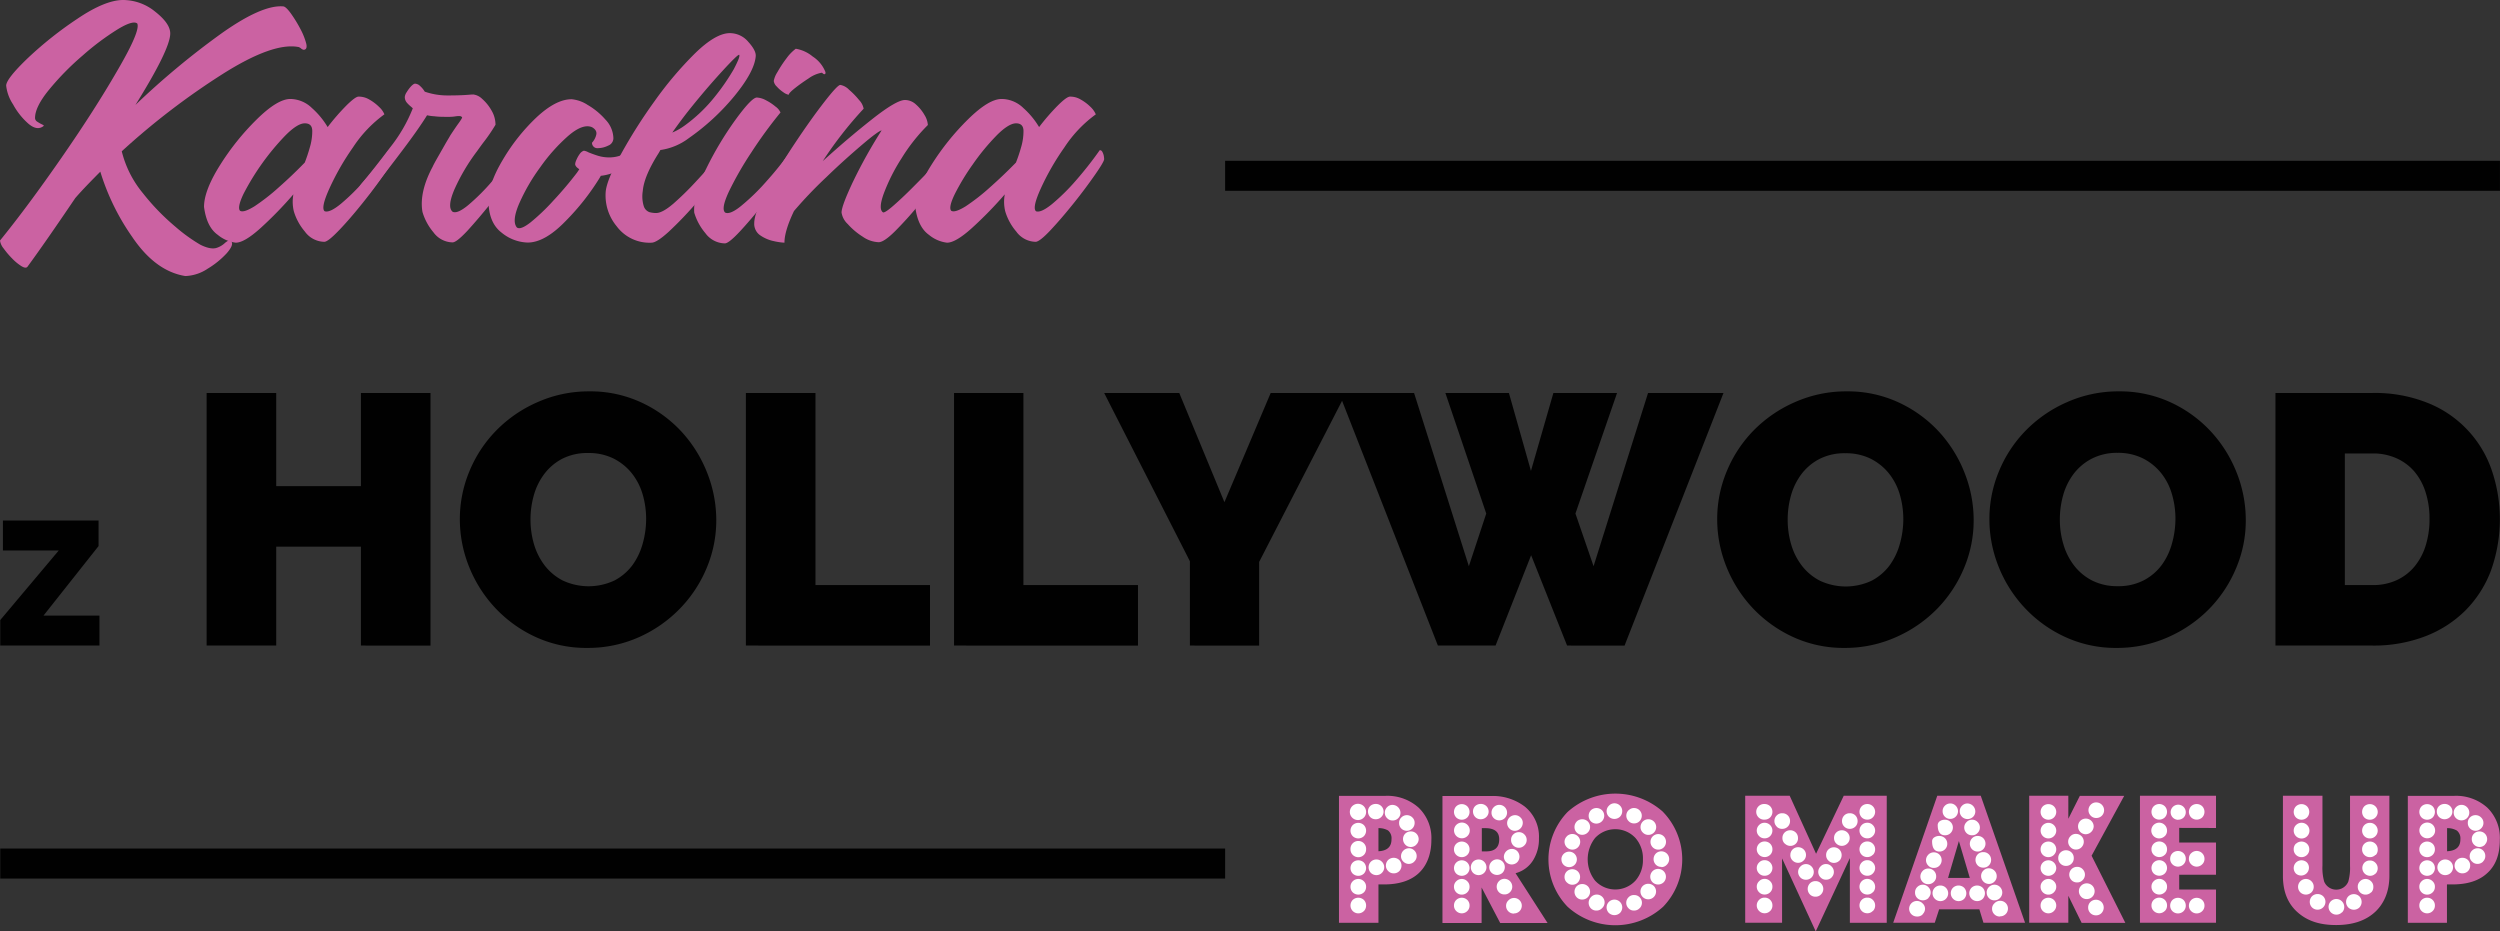 <svg xmlns="http://www.w3.org/2000/svg" viewBox="0 0 574.92 214.19">
    <rect x="0" y="0" width="574.92" height="214.19" fill="#333333" stroke="none"/>
    <defs>
        <style>.cls-1{fill:#010101;}.cls-2{fill:#fff;}.cls-3{fill:#cb62a2;}</style>
    </defs>
    <g id="Warstwa_2" data-name="Warstwa 2">
        <g id="Warstwa_1-2" data-name="Warstwa 1">
            <rect class="cls-1" x="281.74" y="36.98" width="293.17" height="6.9"/>
            <rect class="cls-1" x="0.06" y="195.14" width="281.68" height="6.9"/>
            <path class="cls-2" d="M308.45,211.69V183.54h10.13a10.16,10.16,0,0,1,7.29,2.57,9.2,9.2,0,0,1,2.75,7c0,3.18-.94,5.65-2.78,7.32s-4.31,2.41-7.58,2.41h-1.81v8.82Zm8-15.39.55,0c2.28-.1,3.54-1.26,3.54-3.25a2.83,2.83,0,0,0-1.06-2.48,4.71,4.71,0,0,0-2.49-.62l-.54,0Z"/>
            <path class="cls-2" d="M345.34,211.69l-4.13-7.88-1,.24v7.64h-8V183.54h10.59a11.58,11.58,0,0,1,7.49,2.32,8.31,8.31,0,0,1,3.07,6.91,8.66,8.66,0,0,1-1.25,4.72,6.23,6.23,0,0,1-3.75,2.81l-.68.2L355,211.69Zm-5.11-15.37h1.5c2.3,0,3.56-1.17,3.56-3.29,0-1.42-.65-3.1-3.75-3.1h-1.31Z"/>
            <path class="cls-2" d="M371.46,212.23a14.55,14.55,0,0,1-10.62-4.11,15.17,15.17,0,0,1,0-21,15.91,15.91,0,0,1,21.32,0,15.17,15.17,0,0,1,0,21A14.75,14.75,0,0,1,371.46,212.23Zm0-22.07a6.39,6.39,0,0,0-5.06,2.23,8.5,8.5,0,0,0,0,10.46,6.41,6.41,0,0,0,5.06,2.22,6.33,6.33,0,0,0,5.06-2.23,7.69,7.69,0,0,0,1.82-5.22,7.6,7.6,0,0,0-1.83-5.23A6.33,6.33,0,0,0,371.46,190.16Z"/>
            <polygon class="cls-2" points="410.29 197.18 409.3 197.4 409.3 211.69 401.86 211.69 401.86 183.54 411.23 183.54 417.62 197.6 424.32 183.54 433.37 183.54 433.37 211.69 425.93 211.69 425.93 197.34 424.94 197.12 417.56 212.95 410.29 197.18"/>
            <path class="cls-2" d="M456.49,211.69l-.94-3.07h-10l-1,3.07H436.1l9.77-28.15h9.27l9.79,28.15Zm-9.16-9.31h6.38l-3.22-10.86Z"/>
            <polygon class="cls-2" points="479.03 211.69 476.11 205.75 475.12 205.99 475.12 211.69 467.13 211.69 467.13 183.54 475.12 183.54 475.12 188.29 476.11 188.53 478.62 183.54 487.61 183.54 480.39 196.78 487.9 211.69 479.03 211.69"/>
            <polygon class="cls-2" points="492.64 211.69 492.64 183.54 509.09 183.54 509.09 189.89 500.63 189.89 500.63 194.31 509.09 194.31 509.09 200.65 500.63 200.65 500.63 205.11 509.09 205.11 509.09 211.69 492.64 211.69"/>
            <path class="cls-2" d="M537.24,212.23c-3.55,0-6.39-.92-8.44-2.73-2.21-1.92-3.28-4.55-3.28-8.05V183.54h8.05v15.55a11.89,11.89,0,0,0,.42,3.83,3.51,3.51,0,0,0,6.54,0,11.89,11.89,0,0,0,.42-3.83V183.54h8v17.91c0,3.52-1.07,6.15-3.27,8.05S540.79,212.23,537.24,212.23Z"/>
            <path class="cls-2" d="M554.24,211.69V183.54h10.14a10.29,10.29,0,0,1,7.27,2.57,9.2,9.2,0,0,1,2.75,7c0,3.24-.91,5.64-2.78,7.31s-4.31,2.42-7.58,2.42h-1.81v8.82Zm8-15.39.55,0c2.29-.11,3.55-1.26,3.55-3.25a2.83,2.83,0,0,0-1.05-2.48,4.77,4.77,0,0,0-2.51-.62l-.54,0Z"/>
            <path class="cls-3"
                  d="M326.23,185.73a10.74,10.74,0,0,0-7.65-2.71H307.92v29.2H317v-8.83h1.29c3.41,0,6.07-.85,7.93-2.55s2.95-4.33,2.95-7.7A9.68,9.68,0,0,0,326.23,185.73Zm-2.7,1.73a1.76,1.76,0,0,1,1.28.54,1.65,1.65,0,0,1,.51,1.27,1.8,1.8,0,0,1-3.06,1.27,1.71,1.71,0,0,1-.51-1.27,1.65,1.65,0,0,1,.51-1.27A1.76,1.76,0,0,1,323.53,187.46ZM319,185.62a1.66,1.66,0,0,1,1.27-.52,1.85,1.85,0,0,1,1.79,1.79,1.69,1.69,0,0,1-.52,1.27,1.72,1.72,0,0,1-1.27.52,1.66,1.66,0,0,1-1.27-.52,1.71,1.71,0,0,1-.54-1.27A1.74,1.74,0,0,1,319,185.62Zm1,7.41c0,1.71-1,2.63-3,2.73v-5.31a4.19,4.19,0,0,1,2.21.53A2.32,2.32,0,0,1,320,193Zm-6.35,16.48a1.8,1.8,0,0,1-3.08-1.27,1.82,1.82,0,0,1,.51-1.28,1.87,1.87,0,0,1,2.57,0,1.82,1.82,0,0,1,.51,1.28A1.77,1.77,0,0,1,313.66,209.51Zm0-4.3a1.85,1.85,0,0,1-2.57,0,1.79,1.79,0,0,1-.51-1.27,1.73,1.73,0,0,1,.51-1.27,1.8,1.8,0,0,1,2.57,0,1.73,1.73,0,0,1,.51,1.27A1.79,1.79,0,0,1,313.66,205.21Zm0-4.31a1.87,1.87,0,0,1-2.57,0,1.84,1.84,0,0,1,0-2.54,1.85,1.85,0,0,1,2.57,0,1.84,1.84,0,0,1,0,2.54Zm0-4.3a1.8,1.8,0,0,1-3.08-1.27,1.8,1.8,0,1,1,3.59,0A1.79,1.79,0,0,1,313.66,196.6Zm0-4.31a1.85,1.85,0,0,1-2.57,0,1.84,1.84,0,0,1,0-2.54,1.85,1.85,0,0,1,2.57,0,1.84,1.84,0,0,1,0,2.54Zm0-4.29a1.87,1.87,0,1,1,.51-1.29A1.83,1.83,0,0,1,313.66,188Zm1.45-2.64a1.89,1.89,0,0,1,1.29-.48,1.78,1.78,0,0,1,1.27.5,1.73,1.73,0,0,1,.52,1.27,1.67,1.67,0,0,1-.54,1.24,1.71,1.71,0,0,1-1.25.51,1.74,1.74,0,0,1-1.29-.51,1.82,1.82,0,0,1-.51-1.28A1.7,1.7,0,0,1,315.11,185.36Zm2.69,15.37a1.73,1.73,0,0,1-1.27.52,1.8,1.8,0,0,1-1.27-.52,1.84,1.84,0,0,1,0-2.56,1.8,1.8,0,0,1,1.27-.52,1.73,1.73,0,0,1,1.27.52,1.79,1.79,0,0,1,0,2.56Zm4-.4a1.74,1.74,0,0,1-1.29.51,1.69,1.69,0,0,1-1.26-.53,1.73,1.73,0,0,1-.53-1.25,1.82,1.82,0,0,1,.51-1.28,1.87,1.87,0,0,1,2.57,0,1.85,1.85,0,0,1,0,2.55Zm3.46-2.2a1.76,1.76,0,0,1-2.54,0,1.66,1.66,0,0,1-.52-1.27,1.85,1.85,0,0,1,1.79-1.79,1.72,1.72,0,0,1,1.27.52,1.74,1.74,0,0,1,.54,1.27A1.68,1.68,0,0,1,325.23,198.13Zm.46-3.89a1.72,1.72,0,0,1-1.25.54,1.68,1.68,0,0,1-1.29-.54,1.85,1.85,0,0,1-.52-1.29,1.74,1.74,0,0,1,.52-1.25,1.8,1.8,0,0,1,1.29-.5,1.72,1.72,0,0,1,1.27.52,1.8,1.8,0,0,1,.52,1.27A1.73,1.73,0,0,1,325.69,194.24Z"/>
            <path class="cls-3"
                  d="M348.53,200.81a6.8,6.8,0,0,0,4.05-3,9.2,9.2,0,0,0,1.33-5,8.88,8.88,0,0,0-3.26-7.32,12.06,12.06,0,0,0-7.82-2.43H331.72v29.2h9v-8.17l4.28,8.17h10.89Zm.39-2.53a1.81,1.81,0,0,1-3.08-1.27,1.87,1.87,0,0,1,1.8-1.79,1.74,1.74,0,0,1,1.28.52,1.84,1.84,0,0,1,0,2.54Zm2.17-5.1a1.71,1.71,0,0,1-.55,1.25,1.73,1.73,0,0,1-1.25.53,1.75,1.75,0,0,1-1.28-.53,1.79,1.79,0,0,1-.51-1.29,1.64,1.64,0,0,1,.51-1.25,1.78,1.78,0,0,1,1.28-.52,1.68,1.68,0,0,1,1.27.53A1.74,1.74,0,0,1,351.09,193.18Zm-2.69-5.72a1.74,1.74,0,0,1,1.27.54,1.66,1.66,0,0,1,.52,1.27,1.85,1.85,0,0,1-1.79,1.79,1.66,1.66,0,0,1-1.27-.52,1.74,1.74,0,0,1-.54-1.27,1.84,1.84,0,0,1,1.81-1.81Zm-4.87-1.84a1.77,1.77,0,0,1,2.53,0,1.79,1.79,0,0,1,0,2.52,1.82,1.82,0,0,1-2.55,0,1.68,1.68,0,0,1-.51-1.27A1.71,1.71,0,0,1,343.53,185.62Zm1.24,7.41c0,1.84-1,2.76-3,2.76h-1v-5.34h.79C343.7,190.45,344.77,191.31,344.77,193Zm-5.51-7.67a1.86,1.86,0,0,1,1.27-.48,1.8,1.8,0,0,1,1.29.5,1.77,1.77,0,0,1,.52,1.27,1.71,1.71,0,0,1-.54,1.24,1.78,1.78,0,0,1-1.27.51,1.71,1.71,0,0,1-1.27-.51,1.82,1.82,0,0,1-.52-1.28A1.7,1.7,0,0,1,339.26,185.36Zm-1.83,24.15a1.79,1.79,0,0,1-2.54,0,1.7,1.7,0,0,1-.52-1.27,1.74,1.74,0,0,1,.52-1.28,1.84,1.84,0,0,1,2.54,0,1.74,1.74,0,0,1,.52,1.28A1.7,1.7,0,0,1,337.43,209.51Zm0-4.3a1.79,1.79,0,0,1-3.06-1.27,1.66,1.66,0,0,1,.52-1.27,1.76,1.76,0,0,1,2.54,0,1.66,1.66,0,0,1,.52,1.27A1.72,1.72,0,0,1,337.43,205.21Zm0-4.31a1.84,1.84,0,0,1-2.54,0,1.81,1.81,0,0,1,0-2.54,1.81,1.81,0,0,1,2.54,0,1.81,1.81,0,0,1,0,2.54Zm0-4.3a1.81,1.81,0,0,1-2.54,0,1.72,1.72,0,0,1-.52-1.27,1.75,1.75,0,0,1,.52-1.29,1.84,1.84,0,0,1,2.54,0,1.75,1.75,0,0,1,.52,1.29A1.72,1.72,0,0,1,337.43,196.6Zm0-4.31A1.81,1.81,0,1,1,338,191,1.72,1.72,0,0,1,337.43,192.29Zm0-4.29a1.84,1.84,0,0,1-2.54,0,1.85,1.85,0,0,1,0-2.57,1.84,1.84,0,0,1,2.54,0,1.85,1.85,0,0,1,0,2.57Zm3.87,12.73a1.81,1.81,0,0,1-2.54,0,1.84,1.84,0,0,1,0-2.56,1.81,1.81,0,0,1,2.54,0,1.79,1.79,0,0,1,0,2.56Zm1.18-1.32a1.83,1.83,0,0,1,1.79-1.79,1.79,1.79,0,0,1,1.27.51,1.85,1.85,0,0,1,0,2.57,1.84,1.84,0,0,1-2.54,0A1.75,1.75,0,0,1,342.48,199.41Zm2.23,5.77a1.8,1.8,0,0,1,0-2.53,1.72,1.72,0,0,1,1.26-.55,1.81,1.81,0,0,1,1.8,1.8,1.75,1.75,0,0,1-.53,1.28,1.67,1.67,0,0,1-1.27.51A1.73,1.73,0,0,1,344.71,205.18Zm3.43,4.92a1.78,1.78,0,0,1-1.79-1.79,1.67,1.67,0,0,1,.54-1.25,1.78,1.78,0,1,1,1.25,3Z"/>
            <path class="cls-3"
                  d="M382.48,186.74a16.41,16.41,0,0,0-22,0,15.7,15.7,0,0,0,0,21.77,16.32,16.32,0,0,0,22,0,15.69,15.69,0,0,0,0-21.75Zm.13,5.59a1.81,1.81,0,0,1,0,2.54,1.79,1.79,0,1,1,0-2.54Zm-3.54-3.93a1.8,1.8,0,0,1,0,3.6,1.74,1.74,0,0,1-1.27-.54,1.7,1.7,0,0,1-.53-1.27,1.79,1.79,0,0,1,1.8-1.79Zm-1.25,9.22a7.13,7.13,0,0,1-1.7,4.88,6.32,6.32,0,0,1-9.32,0,7.94,7.94,0,0,1,0-9.77,6.34,6.34,0,0,1,9.32,0A7.1,7.1,0,0,1,377.82,197.62Zm-3.28-11.28a1.66,1.66,0,0,1,1.27-.52,1.77,1.77,0,0,1,1.25,3,1.68,1.68,0,0,1-1.25.54,1.66,1.66,0,0,1-1.27-.52,1.76,1.76,0,0,1,0-2.54ZM370,185.29a1.73,1.73,0,0,1,1.26-.56,1.77,1.77,0,0,1,1.29.54,1.73,1.73,0,0,1,.51,1.27,1.79,1.79,0,0,1-.51,1.27,1.85,1.85,0,0,1-2.57,0,1.79,1.79,0,0,1-.51-1.27A1.72,1.72,0,0,1,370,185.29Zm-4.15,1.05a1.85,1.85,0,0,1,2.57,0,1.81,1.81,0,0,1-1.28,3.06,1.75,1.75,0,0,1-1.29-.52,1.84,1.84,0,0,1,0-2.54Zm-3.26,2.58a1.84,1.84,0,0,1,2.56,0,1.76,1.76,0,0,1,.52,1.27,1.72,1.72,0,0,1-.53,1.25,1.78,1.78,0,0,1-3.06-1.25A1.79,1.79,0,0,1,362.61,188.92Zm-2.28,3.41a1.8,1.8,0,1,1,1.27,3.06,1.83,1.83,0,0,1-1.79-1.79A1.72,1.72,0,0,1,360.33,192.33Zm-1.24,5.29a1.78,1.78,0,1,1,.52,1.27A1.72,1.72,0,0,1,359.09,197.62Zm1.25,5.31a1.7,1.7,0,0,1-.53-1.26,1.74,1.74,0,0,1,.52-1.27,1.84,1.84,0,0,1,2.54,0,1.81,1.81,0,0,1,0,2.54,1.68,1.68,0,0,1-1.27.52A1.66,1.66,0,0,1,360.34,202.93Zm3.54,3.94a1.7,1.7,0,0,1-1.27-.52,1.84,1.84,0,0,1,0-2.54,1.86,1.86,0,0,1,2.56,0,1.78,1.78,0,0,1,.52,1.27,1.81,1.81,0,0,1-1.81,1.79Zm4.54,2a1.69,1.69,0,0,1-1.26.53,1.74,1.74,0,0,1-1.29-.51,1.85,1.85,0,0,1,0-2.55,1.8,1.8,0,1,1,2.55,2.53Zm4.15,1.07a1.87,1.87,0,0,1-2.57,0,1.8,1.8,0,1,1,2.57,0Zm4.49-1.07a1.67,1.67,0,0,1-1.25.53,1.65,1.65,0,0,1-1.27-.51,1.78,1.78,0,0,1,0-2.55,1.65,1.65,0,0,1,1.27-.51,1.71,1.71,0,0,1,1.27.51,1.77,1.77,0,0,1,0,2.53Zm3.27-2.58a1.79,1.79,0,0,1-2.53,0,1.79,1.79,0,0,1,0-2.54,1.84,1.84,0,0,1,2.54,0,1.79,1.79,0,0,1,0,2.53Zm2.28-3.4a1.84,1.84,0,0,1-2.56,0,1.8,1.8,0,0,1,2.56-2.54,1.81,1.81,0,0,1,0,2.54Zm-.53-3.53a1.76,1.76,0,0,1-1.28-.52,1.84,1.84,0,0,1,0-2.54,1.76,1.76,0,0,1,1.28-.52,1.79,1.79,0,0,1,1.27,3.06A1.67,1.67,0,0,1,382.08,199.41Z"/>
            <path class="cls-3"
                  d="M424,183l-6.36,13.34L411.57,183H401.34v29.2h8.48V197.4l7.74,16.79,7.85-16.85v14.88h8.48V183Zm-16.92,26.49a1.73,1.73,0,0,1-1.27.53,1.7,1.7,0,0,1-1.27-.53,1.72,1.72,0,0,1-.54-1.27,1.76,1.76,0,0,1,.54-1.28,1.68,1.68,0,0,1,1.27-.51,1.71,1.71,0,0,1,1.27.51,1.74,1.74,0,0,1,.52,1.28A1.7,1.7,0,0,1,407.07,209.51Zm0-4.3a1.72,1.72,0,0,1-1.27.52,1.69,1.69,0,0,1-1.27-.52,1.74,1.74,0,0,1-.54-1.27,1.68,1.68,0,0,1,.54-1.27,1.71,1.71,0,0,1,1.27-.54,1.74,1.74,0,0,1,1.27.54,1.66,1.66,0,0,1,.52,1.27A1.72,1.72,0,0,1,407.07,205.21Zm0-4.31a1.71,1.71,0,0,1-1.27.51,1.68,1.68,0,0,1-1.27-.51,1.76,1.76,0,0,1,0-2.54,1.65,1.65,0,0,1,1.27-.52,1.68,1.68,0,0,1,1.27.52,1.81,1.81,0,0,1,0,2.54Zm0-4.3a1.76,1.76,0,0,1-1.27.52,1.81,1.81,0,0,1-1.81-1.79,1.79,1.79,0,0,1,1.81-1.8,1.79,1.79,0,0,1,1.27.51,1.75,1.75,0,0,1,.52,1.29A1.72,1.72,0,0,1,407.07,196.6Zm0-4.31a1.72,1.72,0,0,1-1.27.52,1.69,1.69,0,0,1-1.27-.52,1.76,1.76,0,0,1,0-2.54,1.69,1.69,0,0,1,1.27-.52,1.8,1.8,0,0,1,1.27,3.06Zm0-4.29a1.79,1.79,0,0,1-1.27.51,1.8,1.8,0,1,1,0-3.59,1.79,1.79,0,0,1,1.27.51,1.85,1.85,0,0,1,0,2.57Zm1.51,2.1a1.71,1.71,0,0,1-.53-1.27,1.75,1.75,0,0,1,.53-1.28,1.67,1.67,0,0,1,1.27-.51,1.74,1.74,0,0,1,1.79,1.79,1.7,1.7,0,0,1-.51,1.27,1.75,1.75,0,0,1-1.28.53A1.68,1.68,0,0,1,408.58,190.1Zm1.83,3.91a1.7,1.7,0,0,1-.52-1.28,1.74,1.74,0,0,1,.52-1.27,1.84,1.84,0,0,1,2.54,0,1.74,1.74,0,0,1,.52,1.27A1.7,1.7,0,0,1,413,194a1.79,1.79,0,0,1-2.54,0Zm1.31,2.65a1.73,1.73,0,0,1,.51-1.29,1.82,1.82,0,0,1,2.55,0,1.74,1.74,0,0,1,.53,1.29,1.69,1.69,0,0,1-.55,1.25,1.77,1.77,0,0,1-2.53,0A1.71,1.71,0,0,1,411.72,196.66Zm2.3,5.14a1.8,1.8,0,0,1-.52-1.27,1.73,1.73,0,0,1,.54-1.25,1.74,1.74,0,0,1,2.54,0,1.81,1.81,0,0,1,0,2.54,1.84,1.84,0,0,1-2.56,0Zm4.74,3.91a1.67,1.67,0,0,1-1.27.52,1.74,1.74,0,0,1-1.28-.52,1.84,1.84,0,0,1,0-2.54,1.74,1.74,0,0,1,1.28-.52,1.67,1.67,0,0,1,1.27.52,1.79,1.79,0,0,1,0,2.54Zm2.45-3.91a1.74,1.74,0,0,1-1.27.52,1.66,1.66,0,0,1-1.27-.52,1.76,1.76,0,0,1,0-2.54,1.68,1.68,0,0,1,1.27-.54,1.7,1.7,0,0,1,1.25.56,1.76,1.76,0,0,1,0,2.52Zm1.79-3.87a1.77,1.77,0,0,1-2.53,0,1.67,1.67,0,0,1-.53-1.25,1.73,1.73,0,0,1,.51-1.29,1.82,1.82,0,0,1,2.55,0,1.86,1.86,0,0,1,0,2.56Zm1.82-3.92a1.79,1.79,0,0,1-2.54,0,1.7,1.7,0,0,1-.52-1.28,1.74,1.74,0,0,1,.52-1.27,1.84,1.84,0,0,1,2.54,0,1.76,1.76,0,0,1,.54,1.27A1.71,1.71,0,0,1,424.82,194Zm1.85-3.91a1.78,1.78,0,0,1-1.3.53,1.75,1.75,0,0,1-1.27-.53,1.77,1.77,0,0,1-.51-1.27,1.82,1.82,0,0,1,.51-1.28,1.73,1.73,0,0,1,1.27-.51,1.76,1.76,0,0,1,1.3.51,1.82,1.82,0,0,1,.51,1.28A1.77,1.77,0,0,1,426.67,190.1Zm4,19.41a1.67,1.67,0,0,1-1.27.53,1.73,1.73,0,0,1-1.27-.53,1.78,1.78,0,0,1-.52-1.27,1.82,1.82,0,0,1,.52-1.28,1.71,1.71,0,0,1,1.27-.51,1.65,1.65,0,0,1,1.27.51,1.76,1.76,0,0,1,.54,1.28A1.72,1.72,0,0,1,430.7,209.51Zm0-4.3a1.66,1.66,0,0,1-1.27.52,1.72,1.72,0,0,1-1.27-.52,1.8,1.8,0,0,1-.52-1.27,1.81,1.81,0,0,1,1.79-1.81,1.84,1.84,0,0,1,1.81,1.81A1.74,1.74,0,0,1,430.7,205.21Zm0-4.31a1.65,1.65,0,0,1-1.27.51,1.71,1.71,0,0,1-1.27-.51,1.81,1.81,0,0,1,0-2.54,1.68,1.68,0,0,1,1.27-.52,1.62,1.62,0,0,1,1.27.52,1.76,1.76,0,0,1,0,2.54Zm0-4.3a1.7,1.7,0,0,1-1.27.52,1.76,1.76,0,0,1-1.27-.52,1.8,1.8,0,0,1-.52-1.27,1.83,1.83,0,0,1,.52-1.29,1.79,1.79,0,0,1,1.27-.51,1.73,1.73,0,0,1,1.27.51,1.77,1.77,0,0,1,.54,1.29A1.74,1.74,0,0,1,430.7,196.6Zm0-4.31a1.66,1.66,0,0,1-1.27.52,1.72,1.72,0,0,1-1.27-.52,1.81,1.81,0,0,1,0-2.54,1.72,1.72,0,0,1,1.27-.52,1.66,1.66,0,0,1,1.27.52,1.76,1.76,0,0,1,0,2.54Zm0-4.29a1.73,1.73,0,0,1-1.27.51,1.79,1.79,0,0,1-1.27-.51,1.85,1.85,0,0,1,0-2.57,1.79,1.79,0,0,1,1.27-.51,1.73,1.73,0,0,1,1.27.51,1.8,1.8,0,0,1,0,2.57Z"/>
            <path class="cls-3"
                  d="M455.51,183h-10l-10.13,29.2h9.56l1-3.08h9.25l.94,3.08h9.57Zm3.67,18.47a1.71,1.71,0,0,1-.52,1.27,1.74,1.74,0,0,1-1.27.54,1.83,1.83,0,0,1-1.8-1.81,1.73,1.73,0,0,1,.53-1.27,1.67,1.67,0,0,1,1.27-.52,1.78,1.78,0,0,1,1.26.54A1.73,1.73,0,0,1,459.18,201.49Zm-1.29-3.72a1.74,1.74,0,0,1-.52,1.27,1.71,1.71,0,0,1-1.27.51,1.74,1.74,0,0,1-1.29-.51,1.85,1.85,0,0,1,0-2.55,1.74,1.74,0,0,1,1.29-.51,1.71,1.71,0,0,1,1.27.51A1.74,1.74,0,0,1,457.89,197.77Zm-1.81-5a1.79,1.79,0,0,1,.52,1.29,1.81,1.81,0,0,1-3.08,1.27,1.81,1.81,0,0,1,0-2.54,1.75,1.75,0,0,1,1.25-.53A1.81,1.81,0,0,1,456.08,192.75Zm-.77-2.45a1.74,1.74,0,0,1-.54,1.27,1.66,1.66,0,0,1-1.27.52,1.74,1.74,0,0,1-1.27-.52,1.8,1.8,0,0,1-.52-1.27,1.73,1.73,0,0,1,.54-1.25,1.68,1.68,0,0,1,1.25-.54,1.66,1.66,0,0,1,1.27.52A1.74,1.74,0,0,1,455.31,190.3Zm-4.11-5a1.73,1.73,0,0,1,1.27-.53,1.86,1.86,0,0,1,1.79,1.81,1.74,1.74,0,0,1-.52,1.27,1.84,1.84,0,0,1-2.54,0,1.74,1.74,0,0,1-.52-1.27A1.7,1.7,0,0,1,451.2,185.3Zm-3.95,0a1.74,1.74,0,0,1,1.28-.53,1.69,1.69,0,0,1,1.25.55,1.77,1.77,0,0,1-1.25,3,1.74,1.74,0,0,1-1.79-1.78A1.69,1.69,0,0,1,447.25,185.3Zm-1.06,3.49a2,2,0,0,1,1.08-.28,1.8,1.8,0,0,1,1.29.52,1.74,1.74,0,0,1,.54,1.27,1.78,1.78,0,0,1-1.79,1.79c-1.12,0-1.7-.78-1.7-2.36A1.11,1.11,0,0,1,446.19,188.79Zm-1.3,3.74a2,2,0,0,1,1.09-.29,1.87,1.87,0,0,1,1.29.51,1.77,1.77,0,0,1,.54,1.29,1.72,1.72,0,0,1-.52,1.27,1.76,1.76,0,0,1-1.27.52c-1.13,0-1.7-.79-1.7-2.38A1.07,1.07,0,0,1,444.89,192.53Zm-1.43,4a1.81,1.81,0,0,1,2.54,0,1.82,1.82,0,0,1,0,2.55,1.71,1.71,0,0,1-1.27.51,1.65,1.65,0,0,1-1.27-.51,1.75,1.75,0,0,1,0-2.53Zm-1.29,3.73a1.81,1.81,0,0,1,2.56,0,1.73,1.73,0,0,1,.53,1.27,1.68,1.68,0,0,1-.53,1.27,1.82,1.82,0,0,1-1.29.54,1.78,1.78,0,0,1-1.27-3.06Zm0,10a1.67,1.67,0,0,1-1.27.51,1.79,1.79,0,1,1,1.25-3,1.66,1.66,0,0,1,.55,1.25A1.75,1.75,0,0,1,442.15,210.23Zm1.31-3.73a1.85,1.85,0,0,1-2.57,0,1.71,1.71,0,0,1-.51-1.27,1.68,1.68,0,0,1,.51-1.27,1.78,1.78,0,0,1,1.28-.54,1.75,1.75,0,0,1,1.27.56,1.72,1.72,0,0,1,.53,1.25A1.79,1.79,0,0,1,443.46,206.5Zm4,.19a1.73,1.73,0,0,1-1.27.51,1.75,1.75,0,0,1-1.25-.53,1.8,1.8,0,0,1-.54-1.26,1.75,1.75,0,0,1,.52-1.29,1.79,1.79,0,0,1,1.27-.51,1.73,1.73,0,0,1,1.27.51,1.8,1.8,0,0,1,0,2.57Zm3-13.31,2.51,8.48h-5Zm1.2,13.31a1.82,1.82,0,0,1-1.28.51,1.73,1.73,0,0,1-1.25-.53,1.79,1.79,0,0,1-.53-1.26,1.74,1.74,0,0,1,.51-1.29,1.85,1.85,0,0,1,2.55,0,1.87,1.87,0,0,1,0,2.57Zm4.27,0a1.82,1.82,0,0,1-3.08-1.28,1.83,1.83,0,0,1,.52-1.29,1.86,1.86,0,0,1,2.56,0,1.85,1.85,0,0,1,0,2.57Zm.91-1.46a1.83,1.83,0,0,1,1.8-1.81,1.8,1.8,0,1,1,0,3.6,1.69,1.69,0,0,1-1.27-.52A1.73,1.73,0,0,1,456.88,205.23Zm3.06,5.51a1.72,1.72,0,0,1-1.28-.51,1.75,1.75,0,0,1-.53-1.28,1.66,1.66,0,0,1,.55-1.25,1.79,1.79,0,1,1,1.26,3Z"/>
            <path class="cls-3"
                  d="M481,196.79l7.5-13.77h-10.2l-2.65,5.27V183h-9v29.2h9V206l3.06,6.23h10.05Zm-.19-11.74a1.67,1.67,0,0,1,1.27-.52,1.8,1.8,0,0,1,1.28,3.06,1.76,1.76,0,0,1-1.28.52,1.67,1.67,0,0,1-1.27-.52,1.79,1.79,0,0,1,0-2.54Zm-2.41,3.72a1.8,1.8,0,0,1,1.27-.52,1.81,1.81,0,0,1,1.81,1.79,1.88,1.88,0,0,1-1.81,1.81,1.8,1.8,0,0,1-1.27-.52,1.84,1.84,0,0,1,0-2.56Zm-2.25,3.52a1.66,1.66,0,0,1,1.27-.52,1.8,1.8,0,0,1,1.27,3.06,1.74,1.74,0,0,1-1.27.54,1.68,1.68,0,0,1-1.27-.54,1.76,1.76,0,0,1,0-2.54Zm-3.82,17.22a1.79,1.79,0,0,1-2.54,0,1.7,1.7,0,0,1-.52-1.27,1.74,1.74,0,0,1,.52-1.28,1.84,1.84,0,0,1,2.54,0,1.76,1.76,0,0,1,.54,1.28A1.72,1.72,0,0,1,472.32,209.51Zm0-4.3a1.79,1.79,0,0,1-3.06-1.27,1.66,1.66,0,0,1,.52-1.27,1.76,1.76,0,0,1,2.54,0,1.68,1.68,0,0,1,.54,1.27A1.74,1.74,0,0,1,472.32,205.21Zm0-4.31a1.84,1.84,0,0,1-2.54,0,1.81,1.81,0,0,1,0-2.54,1.81,1.81,0,0,1,2.54,0,1.76,1.76,0,0,1,0,2.54Zm0-4.3a1.81,1.81,0,0,1-2.54,0,1.72,1.72,0,0,1-.52-1.27,1.75,1.75,0,0,1,.52-1.29,1.84,1.84,0,0,1,2.54,0,1.77,1.77,0,0,1,.54,1.29A1.74,1.74,0,0,1,472.32,196.6Zm0-4.31a1.79,1.79,0,1,1,0-2.54,1.76,1.76,0,0,1,0,2.54Zm0-4.29a1.84,1.84,0,0,1-2.54,0,1.85,1.85,0,0,1,0-2.57,1.84,1.84,0,0,1,2.54,0,1.8,1.8,0,0,1,0,2.57Zm2.79,11.13a1.74,1.74,0,0,1-1.28-.52,1.71,1.71,0,0,1-.51-1.27,1.74,1.74,0,0,1,.51-1.29,1.82,1.82,0,0,1,2.55,0,1.74,1.74,0,0,1,.51,1.29,1.71,1.71,0,0,1-.51,1.27A1.74,1.74,0,0,1,475.11,199.13Zm1.27,3.28a1.79,1.79,0,0,1,1.27-3.06,1.66,1.66,0,0,1,1.27.52,1.76,1.76,0,0,1,0,2.54,1.66,1.66,0,0,1-1.27.52A1.72,1.72,0,0,1,476.38,202.41Zm2.23,3.83a1.81,1.81,0,1,1,1.27.52A1.72,1.72,0,0,1,478.61,206.24ZM482,210.5a1.76,1.76,0,0,1-1.79-1.79,1.75,1.75,0,0,1,.52-1.29,1.84,1.84,0,0,1,2.54,0,1.85,1.85,0,0,1,0,2.57A1.71,1.71,0,0,1,482,210.5Z"/>
            <path class="cls-3"
                  d="M509.61,190.41V183H492.12v29.2h17.49v-7.63h-8.46v-3.41h8.46v-7.4h-8.46v-3.37Zm-5.71-5a1.84,1.84,0,0,1,2.54,0,1.85,1.85,0,0,1,0,2.57,1.84,1.84,0,0,1-2.54,0,1.85,1.85,0,0,1,0-2.57Zm-6.07,24.08a1.79,1.79,0,0,1-2.54,0,1.7,1.7,0,0,1-.52-1.27,1.74,1.74,0,0,1,.52-1.28,1.84,1.84,0,0,1,2.54,0,1.74,1.74,0,0,1,.52,1.28A1.7,1.7,0,0,1,497.83,209.51Zm0-4.3a1.79,1.79,0,0,1-3.06-1.27,1.66,1.66,0,0,1,.52-1.27,1.76,1.76,0,0,1,2.54,0,1.66,1.66,0,0,1,.52,1.27A1.72,1.72,0,0,1,497.83,205.21Zm0-4.31a1.84,1.84,0,0,1-2.54,0,1.81,1.81,0,0,1,0-2.54,1.81,1.81,0,0,1,2.54,0,1.81,1.81,0,0,1,0,2.54Zm0-4.3a1.81,1.81,0,0,1-2.54,0,1.72,1.72,0,0,1-.52-1.27,1.75,1.75,0,0,1,.52-1.29,1.84,1.84,0,0,1,2.54,0,1.75,1.75,0,0,1,.52,1.29A1.72,1.72,0,0,1,497.83,196.6Zm0-4.31a1.81,1.81,0,1,1,.52-1.27A1.72,1.72,0,0,1,497.83,192.29Zm0-4.29a1.84,1.84,0,0,1-2.54,0,1.85,1.85,0,0,1,0-2.57,1.84,1.84,0,0,1,2.54,0,1.85,1.85,0,0,1,0,2.57Zm6.07,19a1.84,1.84,0,0,1,2.54,0,1.74,1.74,0,0,1,.52,1.28,1.7,1.7,0,0,1-.52,1.27,1.79,1.79,0,0,1-2.54,0,1.7,1.7,0,0,1-.52-1.27A1.74,1.74,0,0,1,503.9,207Zm-1.75,0a1.82,1.82,0,0,1,.51,1.28,1.77,1.77,0,0,1-.51,1.27,1.82,1.82,0,0,1-2.57,0,1.77,1.77,0,0,1-.51-1.27,1.82,1.82,0,0,1,.51-1.28,1.87,1.87,0,0,1,2.57,0Zm1.75-10.76a1.79,1.79,0,0,1,3.06,1.27,1.66,1.66,0,0,1-.52,1.27,1.76,1.76,0,0,1-2.54,0,1.66,1.66,0,0,1-.52-1.27A1.72,1.72,0,0,1,503.9,196.2Zm-1.75,0a1.79,1.79,0,0,1,.51,1.27,1.73,1.73,0,0,1-.51,1.27,1.8,1.8,0,0,1-2.57,0,1.73,1.73,0,0,1-.51-1.27,1.79,1.79,0,0,1,.51-1.27,1.85,1.85,0,0,1,2.57,0Zm-1.28-7.69a1.74,1.74,0,1,1,1.28-.51A1.82,1.82,0,0,1,500.87,188.51Z"/>
            <path class="cls-3"
                  d="M540.43,183v16.07a11.82,11.82,0,0,1-.39,3.65,3,3,0,0,1-5.56,0,11.82,11.82,0,0,1-.39-3.65V183H525v18.43c0,3.65,1.16,6.45,3.45,8.44s5.11,2.86,8.79,2.86,6.62-.94,8.79-2.86,3.45-4.79,3.45-8.44V183ZM528,185.43a1.84,1.84,0,0,1,2.54,0,1.85,1.85,0,0,1,0,2.57,1.84,1.84,0,0,1-2.54,0,1.85,1.85,0,0,1,0-2.57Zm0,4.32a1.81,1.81,0,1,1-.52,1.27A1.72,1.72,0,0,1,528,189.75Zm0,4.29a1.84,1.84,0,0,1,2.54,0,1.75,1.75,0,0,1,.52,1.29,1.72,1.72,0,0,1-.52,1.27,1.81,1.81,0,0,1-2.54,0,1.72,1.72,0,0,1-.52-1.27A1.75,1.75,0,0,1,528,194Zm0,6.86a1.81,1.81,0,0,1,0-2.54,1.81,1.81,0,0,1,2.54,0A1.8,1.8,0,0,1,528,200.9Zm1,4.31a1.8,1.8,0,0,1-.52-1.27,1.81,1.81,0,0,1,1.79-1.81,1.75,1.75,0,0,1,1.29.54,1.73,1.73,0,0,1,.52,1.27,1.8,1.8,0,0,1-.52,1.27,1.84,1.84,0,0,1-2.56,0Zm5.23,3.47a1.81,1.81,0,0,1-2.54,0,1.85,1.85,0,0,1,0-2.57,1.86,1.86,0,0,1,2.56,0,1.8,1.8,0,0,1,0,2.55Zm4.35,1.12a1.8,1.8,0,1,1-1.27-3.06,1.83,1.83,0,0,1,1.79,1.79A1.72,1.72,0,0,1,538.62,209.8Zm4-1.1a1.84,1.84,0,0,1-2.54,0,1.85,1.85,0,0,1,0-2.57,1.84,1.84,0,0,1,2.54,0,1.85,1.85,0,0,1,0,2.57Zm2.69-3.49a1.79,1.79,0,0,1-3.06-1.27,1.66,1.66,0,0,1,.52-1.27,1.76,1.76,0,0,1,2.54,0,1.66,1.66,0,0,1,.52,1.27A1.72,1.72,0,0,1,545.33,205.21Zm1-4.31a1.69,1.69,0,0,1-1.28.51,1.8,1.8,0,0,1-1.27-3,1.7,1.7,0,0,1,1.27-.52,1.66,1.66,0,0,1,1.28.52,1.79,1.79,0,0,1,0,2.54Zm0-4.3a1.73,1.73,0,0,1-1.28.52,1.78,1.78,0,0,1-1.27-.52,1.71,1.71,0,0,1-.51-1.27,1.74,1.74,0,0,1,.51-1.29,1.81,1.81,0,0,1,1.27-.51,1.78,1.78,0,0,1,1.81,1.8A1.73,1.73,0,0,1,546.37,196.6Zm0-4.31a1.7,1.7,0,0,1-1.28.52,1.74,1.74,0,0,1-1.27-.52,1.84,1.84,0,0,1,0-2.54,1.74,1.74,0,0,1,1.27-.52,1.7,1.7,0,0,1,1.28.52,1.79,1.79,0,0,1,0,2.54Zm0-4.29a1.76,1.76,0,0,1-1.28.51,1.81,1.81,0,0,1-1.27-.51,1.87,1.87,0,0,1,0-2.57,1.81,1.81,0,0,1,1.27-.51,1.8,1.8,0,0,1,1.28,3.08Z"/>
            <path class="cls-3"
                  d="M572,185.73a10.74,10.74,0,0,0-7.64-2.71H553.72v29.2h9v-8.83H564q5.15,0,7.93-2.55c2-1.77,2.95-4.33,2.95-7.7A9.68,9.68,0,0,0,572,185.73Zm-2.7,1.73a1.74,1.74,0,0,1,1.28.54,1.67,1.67,0,0,1,.53,1.27,1.69,1.69,0,0,1-.55,1.25,1.77,1.77,0,0,1-2.53,0,1.71,1.71,0,0,1-.51-1.27A1.65,1.65,0,0,1,568,188,1.76,1.76,0,0,1,569.31,187.46Zm-4.49-1.84a1.76,1.76,0,0,1,2.52,0,1.76,1.76,0,0,1,0,2.52,1.81,1.81,0,0,1-2.54,0,1.69,1.69,0,0,1-.52-1.27A1.72,1.72,0,0,1,564.82,185.62Zm1,7.41c0,1.71-1,2.63-3.06,2.73v-5.31A4.3,4.3,0,0,1,565,191,2.32,2.32,0,0,1,565.81,193Zm-6.38,16.48a1.79,1.79,0,0,1-2.54,0,1.7,1.7,0,0,1-.52-1.27,1.76,1.76,0,0,1,1.79-1.79,1.71,1.71,0,0,1,1.27.51,1.74,1.74,0,0,1,.52,1.28A1.7,1.7,0,0,1,559.43,209.51Zm0-4.3a1.79,1.79,0,0,1-3.06-1.27,1.66,1.66,0,0,1,.52-1.27,1.76,1.76,0,0,1,2.54,0,1.66,1.66,0,0,1,.52,1.27A1.72,1.72,0,0,1,559.43,205.21Zm0-4.31a1.84,1.84,0,0,1-2.54,0,1.81,1.81,0,0,1,0-2.54,1.81,1.81,0,0,1,2.54,0,1.81,1.81,0,0,1,0,2.54Zm0-4.3a1.81,1.81,0,0,1-2.54,0,1.72,1.72,0,0,1-.52-1.27,1.75,1.75,0,0,1,.52-1.29,1.84,1.84,0,0,1,2.54,0,1.75,1.75,0,0,1,.52,1.29A1.72,1.72,0,0,1,559.43,196.6Zm0-4.31A1.81,1.81,0,1,1,560,191,1.72,1.72,0,0,1,559.43,192.29Zm0-4.29a1.84,1.84,0,0,1-2.54,0,1.85,1.85,0,0,1,0-2.57,1.84,1.84,0,0,1,2.54,0,1.85,1.85,0,0,1,0,2.57Zm1.48-2.64a1.86,1.86,0,0,1,1.27-.48,1.78,1.78,0,0,1,1.27.5,1.69,1.69,0,0,1,.52,1.27,1.63,1.63,0,0,1-.54,1.24,1.81,1.81,0,0,1-2.52,0,1.74,1.74,0,0,1-.52-1.28A1.63,1.63,0,0,1,560.91,185.36Zm2.69,15.37a1.8,1.8,0,0,1-1.27.52,1.73,1.73,0,0,1-1.27-.52,1.79,1.79,0,0,1,0-2.56,1.73,1.73,0,0,1,1.27-.52,1.8,1.8,0,0,1,1.27.52,1.84,1.84,0,0,1,0,2.56Zm3.95-.4a1.75,1.75,0,0,1-1.28.51,1.64,1.64,0,0,1-1.25-.53,1.68,1.68,0,0,1-.55-1.25,1.75,1.75,0,0,1,.53-1.28,1.73,1.73,0,0,1,1.27-.51,1.74,1.74,0,0,1,1.79,1.79A1.73,1.73,0,0,1,567.55,200.33Zm3.48-2.2a1.76,1.76,0,0,1-1.27.54,1.68,1.68,0,0,1-1.27-.54,1.64,1.64,0,0,1-.54-1.27,1.72,1.72,0,0,1,.54-1.25,1.79,1.79,0,0,1,1.27-.54,1.74,1.74,0,0,1,1.27.52,1.79,1.79,0,0,1,.51,1.27A1.73,1.73,0,0,1,571,198.13Zm.44-3.89a1.74,1.74,0,0,1-2.52,0,1.77,1.77,0,0,1-.52-1.29,1.66,1.66,0,0,1,.52-1.25,1.78,1.78,0,0,1,1.27-.5,1.77,1.77,0,0,1,1.25,3Z"/>
            <path class="cls-1" d="M.06,142.59l13.45-16H.67V119.7h22v5.87L10,141.57H22.87v6.89H.06Z"/>
            <path class="cls-1" d="M99,90.37v58.09H83V125.71H63.52v22.75h-16V90.37h16V111.8H83V90.37Z"/>
            <path class="cls-1"
                  d="M135.12,149a27.82,27.82,0,0,1-12-2.54,29.73,29.73,0,0,1-9.24-6.66,30.28,30.28,0,0,1-6-9.45,29.3,29.3,0,0,1-2.13-11,28.52,28.52,0,0,1,2.21-11,29.34,29.34,0,0,1,6.18-9.37,30.18,30.18,0,0,1,9.41-6.47A29,29,0,0,1,135.45,90a27.8,27.8,0,0,1,12,2.54,29.4,29.4,0,0,1,9.25,6.7,30.23,30.23,0,0,1,5.93,9.5,29.55,29.55,0,0,1,2.09,10.88,28.21,28.21,0,0,1-2.21,11,29.73,29.73,0,0,1-6.14,9.33A30.26,30.26,0,0,1,147,146.5,28.66,28.66,0,0,1,135.12,149ZM122,119.49a20,20,0,0,0,.81,5.69,15,15,0,0,0,2.46,4.87,12.38,12.38,0,0,0,4.13,3.44,14,14,0,0,0,11.91,0,12.22,12.22,0,0,0,4.13-3.52,15.34,15.34,0,0,0,2.37-5,20.87,20.87,0,0,0,.78-5.65,20,20,0,0,0-.82-5.69,14.09,14.09,0,0,0-2.5-4.82,12.63,12.63,0,0,0-4.17-3.36,12.8,12.8,0,0,0-5.85-1.27,12.63,12.63,0,0,0-5.93,1.31,12.27,12.27,0,0,0-4.13,3.48,14.64,14.64,0,0,0-2.42,4.91A20.4,20.4,0,0,0,122,119.49Z"/>
            <path class="cls-1" d="M171.53,148.46V90.37h16v44.18h26.34v13.91Z"/>
            <path class="cls-1" d="M219.4,148.46V90.37h15.95v44.18H261.7v13.91Z"/>
            <path class="cls-1" d="M271.19,90.37l10.39,25.12,10.64-25.12h17.34l-20,38.86v19.23H273.64V129.07l-19.72-38.7Z"/>
            <path class="cls-1" d="M332.39,90.37H347l5.07,17.92,5.16-17.92h14.64l-9.57,27.73,4.17,12.11L379,90.37h17.35l-22.75,58.09H360.38l-8.27-20.78-8.18,20.78H330.67L307.93,90.37h17.26l12.6,39.84,4-12.11Z"/>
            <path class="cls-1"
                  d="M424.28,149a27.82,27.82,0,0,1-12-2.54,29.89,29.89,0,0,1-9.25-6.66,30.43,30.43,0,0,1-6-9.45,29.3,29.3,0,0,1-2.13-11,28.52,28.52,0,0,1,2.21-11,29.34,29.34,0,0,1,6.18-9.37,30.18,30.18,0,0,1,9.41-6.47A29,29,0,0,1,424.61,90a27.8,27.8,0,0,1,12,2.54,29.4,29.4,0,0,1,9.25,6.7,30.23,30.23,0,0,1,5.93,9.5,29.55,29.55,0,0,1,2.09,10.88,28.21,28.21,0,0,1-2.21,11,29.73,29.73,0,0,1-6.14,9.33,30.26,30.26,0,0,1-9.37,6.51A28.7,28.7,0,0,1,424.28,149Zm-13.17-29.46a20,20,0,0,0,.81,5.69,14.81,14.81,0,0,0,2.46,4.87,12.38,12.38,0,0,0,4.13,3.44,14,14,0,0,0,11.91,0,12.22,12.22,0,0,0,4.13-3.52,15.34,15.34,0,0,0,2.37-5,20.87,20.87,0,0,0,.78-5.65,20,20,0,0,0-.82-5.69,14.09,14.09,0,0,0-2.5-4.82,12.73,12.73,0,0,0-4.17-3.36,12.86,12.86,0,0,0-5.85-1.27,12.63,12.63,0,0,0-5.93,1.31A12.27,12.27,0,0,0,414.3,109a14.83,14.83,0,0,0-2.42,4.91A20.4,20.4,0,0,0,411.11,119.49Z"/>
            <path class="cls-1"
                  d="M486.87,149a27.82,27.82,0,0,1-12-2.54,29.73,29.73,0,0,1-9.24-6.66,30.07,30.07,0,0,1-6-9.45,29.3,29.3,0,0,1-2.13-11,28.34,28.34,0,0,1,2.21-11,29.17,29.17,0,0,1,6.18-9.37,30.13,30.13,0,0,1,9.4-6.47A29,29,0,0,1,487.2,90a27.82,27.82,0,0,1,12,2.54,29.36,29.36,0,0,1,9.24,6.7,30.26,30.26,0,0,1,5.94,9.5,29.53,29.53,0,0,1,2.08,10.88,28,28,0,0,1-2.21,11,29.87,29.87,0,0,1-6.13,9.33,30.37,30.37,0,0,1-9.37,6.51A28.74,28.74,0,0,1,486.87,149ZM473.7,119.49a19.62,19.62,0,0,0,.82,5.69,14.79,14.79,0,0,0,2.45,4.87,12.38,12.38,0,0,0,4.13,3.44A12.67,12.67,0,0,0,487,134.8a12.52,12.52,0,0,0,6-1.35,12.13,12.13,0,0,0,4.13-3.52,15.13,15.13,0,0,0,2.37-5,20.87,20.87,0,0,0,.78-5.65,19.67,19.67,0,0,0-.82-5.69,13.9,13.9,0,0,0-2.49-4.82,12.67,12.67,0,0,0-4.18-3.36,12.8,12.8,0,0,0-5.85-1.27A12.66,12.66,0,0,0,481,105.5a12.37,12.37,0,0,0-4.13,3.48,14.62,14.62,0,0,0-2.41,4.91A20.41,20.41,0,0,0,473.7,119.49Z"/>
            <path class="cls-1" d="M523.28,148.46V90.37h22.34a32.6,32.6,0,0,1,12.68,2.29A25.51,25.51,0,0,1,573,108.08a34.94,34.94,0,0,1-.2,23.24,25.93,25.93,0,0,1-5.93,9.16,26.59,26.59,0,0,1-9.25,5.89,33,33,0,0,1-12,2.09Zm35.43-29.13a19.82,19.82,0,0,0-.9-6.13,13.81,13.81,0,0,0-2.57-4.75,11.68,11.68,0,0,0-4.14-3.07,13.12,13.12,0,0,0-5.48-1.1h-6.38v30.27h6.38a13,13,0,0,0,5.56-1.14,11.66,11.66,0,0,0,4.14-3.2,14.12,14.12,0,0,0,2.53-4.82A20.27,20.27,0,0,0,558.71,119.33Z"/>
            <path class="cls-3"
                  d="M65.22,1.48c.41.1,1,.67,1.72,1.68a29.87,29.87,0,0,1,2.12,3.46A15.38,15.38,0,0,1,70.42,10c.23.95,0,1.43-.58,1.45a1.26,1.26,0,0,1-.59-.29,2.3,2.3,0,0,0-.52-.33q-5.88-1.19-17.59,6.23A167.26,167.26,0,0,0,28,34.79a24.14,24.14,0,0,0,4.85,9.62,52.18,52.18,0,0,0,7.49,7.73,37.78,37.78,0,0,0,5.72,4.13c1.55.78,2.76,1,3.63.77a5,5,0,0,0,2-1.13,3.52,3.52,0,0,1,.82-.56.61.61,0,0,1,.72.2c.38.54,0,1.44-1.09,2.69a19.87,19.87,0,0,1-4.38,3.55,9.82,9.82,0,0,1-5.15,1.69q-6.88-1.11-12.21-9a53.25,53.25,0,0,1-7.33-15C21,41.57,19,43.6,17.31,45.55q-6.94,10.26-11,15.8c-.26.31-.72.26-1.39-.15a11.08,11.08,0,0,1-2.12-1.75A19.2,19.2,0,0,1,.82,57.12,3.69,3.69,0,0,1,0,55.32q6.27-7.71,14-18.84T27,16.21q5.33-9.12,4.57-10.8-1-.82-4.59,1.38a60,60,0,0,0-8,6,62.63,62.63,0,0,0-7.64,7.77c-2.19,2.66-3.28,4.85-3.28,6.55a1,1,0,0,0,.5.87,8.82,8.82,0,0,0,1,.58,2.06,2.06,0,0,1,.41.23c.1.06.13.12.09.16q-1.48,1.21-3.48-.46A16.14,16.14,0,0,1,3,24a9.71,9.71,0,0,1-1.58-4.3q0-1.57,5-6.36A85.68,85.68,0,0,1,17.82,4.3Q24.2,0,28.33,0a11.76,11.76,0,0,1,7.38,2.7c2.29,1.81,3.44,3.46,3.44,5q0,3.59-8,16.43A183.46,183.46,0,0,1,50.74,7.82Q60.3,1,65.22,1.48Z"/>
            <path class="cls-3"
                  d="M89.35,34.53a.67.67,0,0,1,.59.39,2.78,2.78,0,0,1,.33.89,3.84,3.84,0,0,1,.1.78q0,.57-2.07,3.54c-1.37,2-3,4.18-4.9,6.55S79.72,51.13,78,52.92s-2.83,2.69-3.44,2.69a5.64,5.64,0,0,1-4.45-2.36,12.85,12.85,0,0,1-2.54-4.66,9.4,9.4,0,0,1-.1-3.9A88.59,88.59,0,0,1,60,52.38q-3.78,3.43-5.79,3.43A8,8,0,0,1,50.07,54c-1.71-1.21-2.75-3.35-3.15-6.43,0-2.52,1.24-5.73,3.72-9.66A58,58,0,0,1,59.1,27.4q4.74-4.65,7.69-4.64a7.25,7.25,0,0,1,4.95,2.09,18.57,18.57,0,0,1,3.61,4.37,51.17,51.17,0,0,1,4.35-5c1.3-1.28,2.2-1.95,2.7-2a4.7,4.7,0,0,1,2.53.67,10.5,10.5,0,0,1,2.27,1.72,4.81,4.81,0,0,1,1.2,1.68,29.11,29.11,0,0,0-7.25,7.64,58.9,58.9,0,0,0-5.42,9.47q-2,4.43-1.07,5.18,1.16.4,3.72-1.7a47.53,47.53,0,0,0,5.56-5.51A83.91,83.91,0,0,0,89.35,34.53ZM55.19,48.46c.56.37,1.67,0,3.31-1a48.08,48.08,0,0,0,5.59-4.36q3.14-2.77,6-5.72A34.71,34.71,0,0,0,71.22,34a13.07,13.07,0,0,0,.59-3.87q0-1.77-1.71-1.77T65.58,31.2A57.14,57.14,0,0,0,56,44.59Q54.53,47.68,55.19,48.46Z"/>
            <path class="cls-3"
                  d="M117.6,40.43q-2.05,3-4.84,6.46t-5.27,6.18c-1.67,1.78-2.8,2.67-3.42,2.67a5.56,5.56,0,0,1-4.41-2.34,12.86,12.86,0,0,1-2.5-4.64q-.8-4.56,2.36-10.46c.19-.44.58-1.15,1.14-2.13l1.71-3c.57-1,1-1.68,1.21-2.07.72-1.09,1.33-2,1.81-2.66.63-.87.93-1.36.88-1.47a.75.75,0,0,0-.56-.28,5.71,5.71,0,0,0-.85.05,9.27,9.27,0,0,1-1.77.13h-.26c-1,0-1.94,0-2.92-.13a10.45,10.45,0,0,1-1.7-.23q-1.9,3.07-5.53,7.89t-7.13,9.26L85,44.5a1.28,1.28,0,0,1-1.26.37A1.41,1.41,0,0,1,82.61,44c-.2-.48,0-1.09.58-1.83q2.55-3,6.52-8.26a35.07,35.07,0,0,0,5.22-9c-.13-.13-.29-.27-.46-.42a7.39,7.39,0,0,1-.94-.92,2,2,0,0,1-.44-1.28,2.41,2.41,0,0,1,.46-1.13,8.11,8.11,0,0,1,1-1.33c.38-.39.69-.59.9-.59a1.75,1.75,0,0,1,1.15.53,5.52,5.52,0,0,1,1.08,1.31,15.88,15.88,0,0,0,5.23.87q2.91,0,4.77-.15c.55-.05.94-.07,1.19-.07a3.55,3.55,0,0,1,2,1,10.12,10.12,0,0,1,2.15,2.65,6.51,6.51,0,0,1,.93,3.31,38.65,38.65,0,0,1-2.85,4.16c-.44.59-.91,1.24-1.41,1.94a45,45,0,0,0-5.17,8.73c-1.17,2.73-1.31,4.45-.44,5.17q1.08.56,3.62-1.54a48.3,48.3,0,0,0,5.51-5.51,81.82,81.82,0,0,0,5.36-6.82.67.67,0,0,1,.59.39,2.54,2.54,0,0,1,.33.87,3.85,3.85,0,0,1,.1.8C119.65,37.3,119,38.46,117.6,40.43Z"/>
            <path class="cls-3"
                  d="M149.19,33.08c0,.51-.6,1.34-1.82,2.5A22,22,0,0,1,143,38.77a11.66,11.66,0,0,1-4.83,1.66c-.11.2-.23.4-.36.62a54.76,54.76,0,0,1-7.68,9.73q-4.81,5-8.79,5a9.89,9.89,0,0,1-6-2.29c-2-1.53-3-4-3-7.35q0-3.9,3.3-9.41A44.58,44.58,0,0,1,123.37,27q4.48-4.18,8.08-4.18a8.08,8.08,0,0,1,3.69,1.31,16.25,16.25,0,0,1,4.1,3.38,6.39,6.39,0,0,1,1.82,4.26,1.82,1.82,0,0,1-1.21,1.72,5.37,5.37,0,0,1-2.33.58,1.23,1.23,0,0,1-1.38-1.25,4,4,0,0,0,1-1.93c.11-.66-.23-1.2-1-1.64q-2.1-.88-5.41,1.95a40.88,40.88,0,0,0-6.49,7.26,44,44,0,0,0-4.87,8.41q-1.7,4-.51,5.43c.55.44,1.6.05,3.15-1.16a47.38,47.38,0,0,0,5.24-5,84,84,0,0,0,5.45-6.44c.19-.28.37-.54.52-.79-.63-.41-.95-.8-.95-1.18a3,3,0,0,1,.3-1,6.66,6.66,0,0,1,.73-1.3,2,2,0,0,1,.94-.77h0l.06,0a3.13,3.13,0,0,1,1,.36c.57.24,1.27.5,2.11.77a8.84,8.84,0,0,0,2.71.41,7.72,7.72,0,0,0,4-1.11,26.68,26.68,0,0,0,4.31-3.35.65.65,0,0,1,.64.44A2.41,2.41,0,0,1,149.19,33.08Z"/>
            <path class="cls-3"
                  d="M151.46,35.22q-3.35,5.28-3.64,8.69a7.61,7.61,0,0,0,.26,3.6,2.14,2.14,0,0,0,1.28,1.28,6.21,6.21,0,0,0,1.51.2q1.47,0,4-2.17a67.43,67.43,0,0,0,5.11-5q2.6-2.79,4.36-4.89a13.19,13.19,0,0,1,1.94-2.06c.19,0,.4.14.62.43a2.44,2.44,0,0,1,.2,1.63c0,.57-.8,1.86-2.27,3.87s-3.22,4.15-5.21,6.46a83.53,83.53,0,0,1-5.8,6q-2.79,2.55-4,2.55a9.39,9.39,0,0,1-8-3.77,11.08,11.08,0,0,1-2.53-7.93q.22-2.62,3.44-8.53a118.77,118.77,0,0,1,7.81-12.33,83.42,83.42,0,0,1,9.31-11q4.76-4.63,8-4.63a5.54,5.54,0,0,1,4.23,2c1.23,1.35,1.8,2.47,1.71,3.34q-.3,3.54-5,9.25a52.49,52.49,0,0,1-10.36,9.54,14.14,14.14,0,0,1-6.56,2.75Q151.66,34.89,151.46,35.22Zm7.47-10.5q-2.3,2.87-4.33,5.77a14.19,14.19,0,0,0,2.92-1.67,35.25,35.25,0,0,0,6.69-6.36,49.79,49.79,0,0,0,4.56-6.59c1-1.94,1.45-3,1.21-3.28-.28,0-1.5,1.19-3.64,3.51S161.71,21.27,158.93,24.72Z"/>
            <path class="cls-3"
                  d="M179.49,25.87A102.36,102.36,0,0,0,172.82,35a76.68,76.68,0,0,0-5.17,9c-1.24,2.64-1.55,4.26-.91,4.87.72.39,2-.12,3.75-1.56a49.17,49.17,0,0,0,5.8-5.65,76.44,76.44,0,0,0,5.6-7,.47.47,0,0,1,.45.38,3.12,3.12,0,0,1,.17.87,6,6,0,0,1,0,.85v.1c0,.37-.7,1.55-2.08,3.56s-3,4.18-4.92,6.55-3.69,4.47-5.38,6.28-2.84,2.72-3.43,2.72a5.65,5.65,0,0,1-4.5-2.37,13.06,13.06,0,0,1-2.55-4.71q-.26-4,2.77-10.13a76.8,76.8,0,0,1,6.74-11.25q3.71-5.09,4.89-5.08a4.87,4.87,0,0,1,2.08.62,11.48,11.48,0,0,1,2.2,1.45A3.43,3.43,0,0,1,179.49,25.87ZM183,11.21A8.18,8.18,0,0,1,186.9,13a7.51,7.51,0,0,1,2.89,3.48.76.76,0,0,1,.05.33.27.27,0,0,1-.15.23.27.27,0,0,1-.23,0l-.2-.11-.13-.13a.24.24,0,0,0-.19-.07A7.34,7.34,0,0,0,186,18q-1.86,1.21-3.24,2.31c-.92.74-1.38,1.23-1.38,1.49a3.27,3.27,0,0,1-1.26-.6,7.9,7.9,0,0,1-1.49-1.3,2.11,2.11,0,0,1-.69-1.28,5.51,5.51,0,0,1,.82-2,27.48,27.48,0,0,1,2.08-3.17A10.26,10.26,0,0,1,183,11.21Z"/>
            <path class="cls-3"
                  d="M217.43,34.82c.76,0,1.09.69,1,2.07,0,.33-.67,1.47-2,3.43s-3,4.11-4.87,6.47A82.19,82.19,0,0,1,206,53q-2.67,2.7-3.95,2.7a6.89,6.89,0,0,1-3.67-1.28,16,16,0,0,1-3.43-2.9,4.57,4.57,0,0,1-1.42-2.64q0-1.53,2.68-7.19A112.75,112.75,0,0,1,202.74,30c-.35,0-1.8,1-4.35,3.17S193,37.86,190,40.77a97.49,97.49,0,0,0-7.41,7.76q-2.19,4.59-2.19,7.28a14.2,14.2,0,0,1-2.33-.33,8.67,8.67,0,0,1-3.15-1.3,3.2,3.2,0,0,1-1.47-2.86c0-1.56.92-4.06,2.78-7.51s4-7,6.48-10.73,4.72-6.88,6.79-9.55,3.31-4,3.75-4a3.67,3.67,0,0,1,2,1.1A17.7,17.7,0,0,1,197.56,23a3.86,3.86,0,0,1,1.05,2,88.7,88.7,0,0,0-9.41,12.06q5.81-5.28,11.41-9.69T208.15,23A3.68,3.68,0,0,1,210.61,24a9.44,9.44,0,0,1,2,2.45,5,5,0,0,1,.77,2.3,41.28,41.28,0,0,0-6.06,7.67,42.57,42.57,0,0,0-4.08,8.09q-1.31,3.62-.15,4.34c.3.07,1.1-.45,2.37-1.56s2.74-2.48,4.38-4.13S213,40,214.41,38.4A41.71,41.71,0,0,0,217.43,34.82Z"/>
            <path class="cls-3"
                  d="M252.91,34.53a.67.67,0,0,1,.59.39,3,3,0,0,1,.33.89,4.53,4.53,0,0,1,.09.78c0,.38-.68,1.56-2.06,3.54s-3,4.18-4.9,6.55-3.68,4.45-5.36,6.24-2.84,2.69-3.45,2.69a5.63,5.63,0,0,1-4.44-2.36,12.7,12.7,0,0,1-2.54-4.66,9.23,9.23,0,0,1-.1-3.9,90.07,90.07,0,0,1-7.49,7.69q-3.79,3.43-5.79,3.43a8,8,0,0,1-4.16-1.8q-2.56-1.82-3.15-6.43c0-2.52,1.24-5.73,3.72-9.66a58,58,0,0,1,8.46-10.52q4.74-4.65,7.69-4.64a7.25,7.25,0,0,1,5,2.09,18.82,18.82,0,0,1,3.61,4.37,51.23,51.23,0,0,1,4.34-5c1.3-1.28,2.2-1.95,2.71-2a4.64,4.64,0,0,1,2.52.67,10.33,10.33,0,0,1,2.28,1.72A5,5,0,0,1,252,26.3a29,29,0,0,0-7.25,7.64,58.26,58.26,0,0,0-5.43,9.47q-2,4.43-1.06,5.18,1.14.4,3.72-1.7a47.53,47.53,0,0,0,5.56-5.51A83.91,83.91,0,0,0,252.91,34.53ZM218.74,48.46c.57.37,1.67,0,3.31-1a47.25,47.25,0,0,0,5.59-4.36q3.13-2.77,6-5.72A34.71,34.71,0,0,0,234.78,34a13.07,13.07,0,0,0,.59-3.87c0-1.18-.59-1.77-1.71-1.77s-2.67.95-4.52,2.84a51,51,0,0,0-5.41,6.57,53,53,0,0,0-4.14,6.82C218.59,46.65,218.3,47.94,218.74,48.46Z"/>
        </g>
    </g>
</svg>